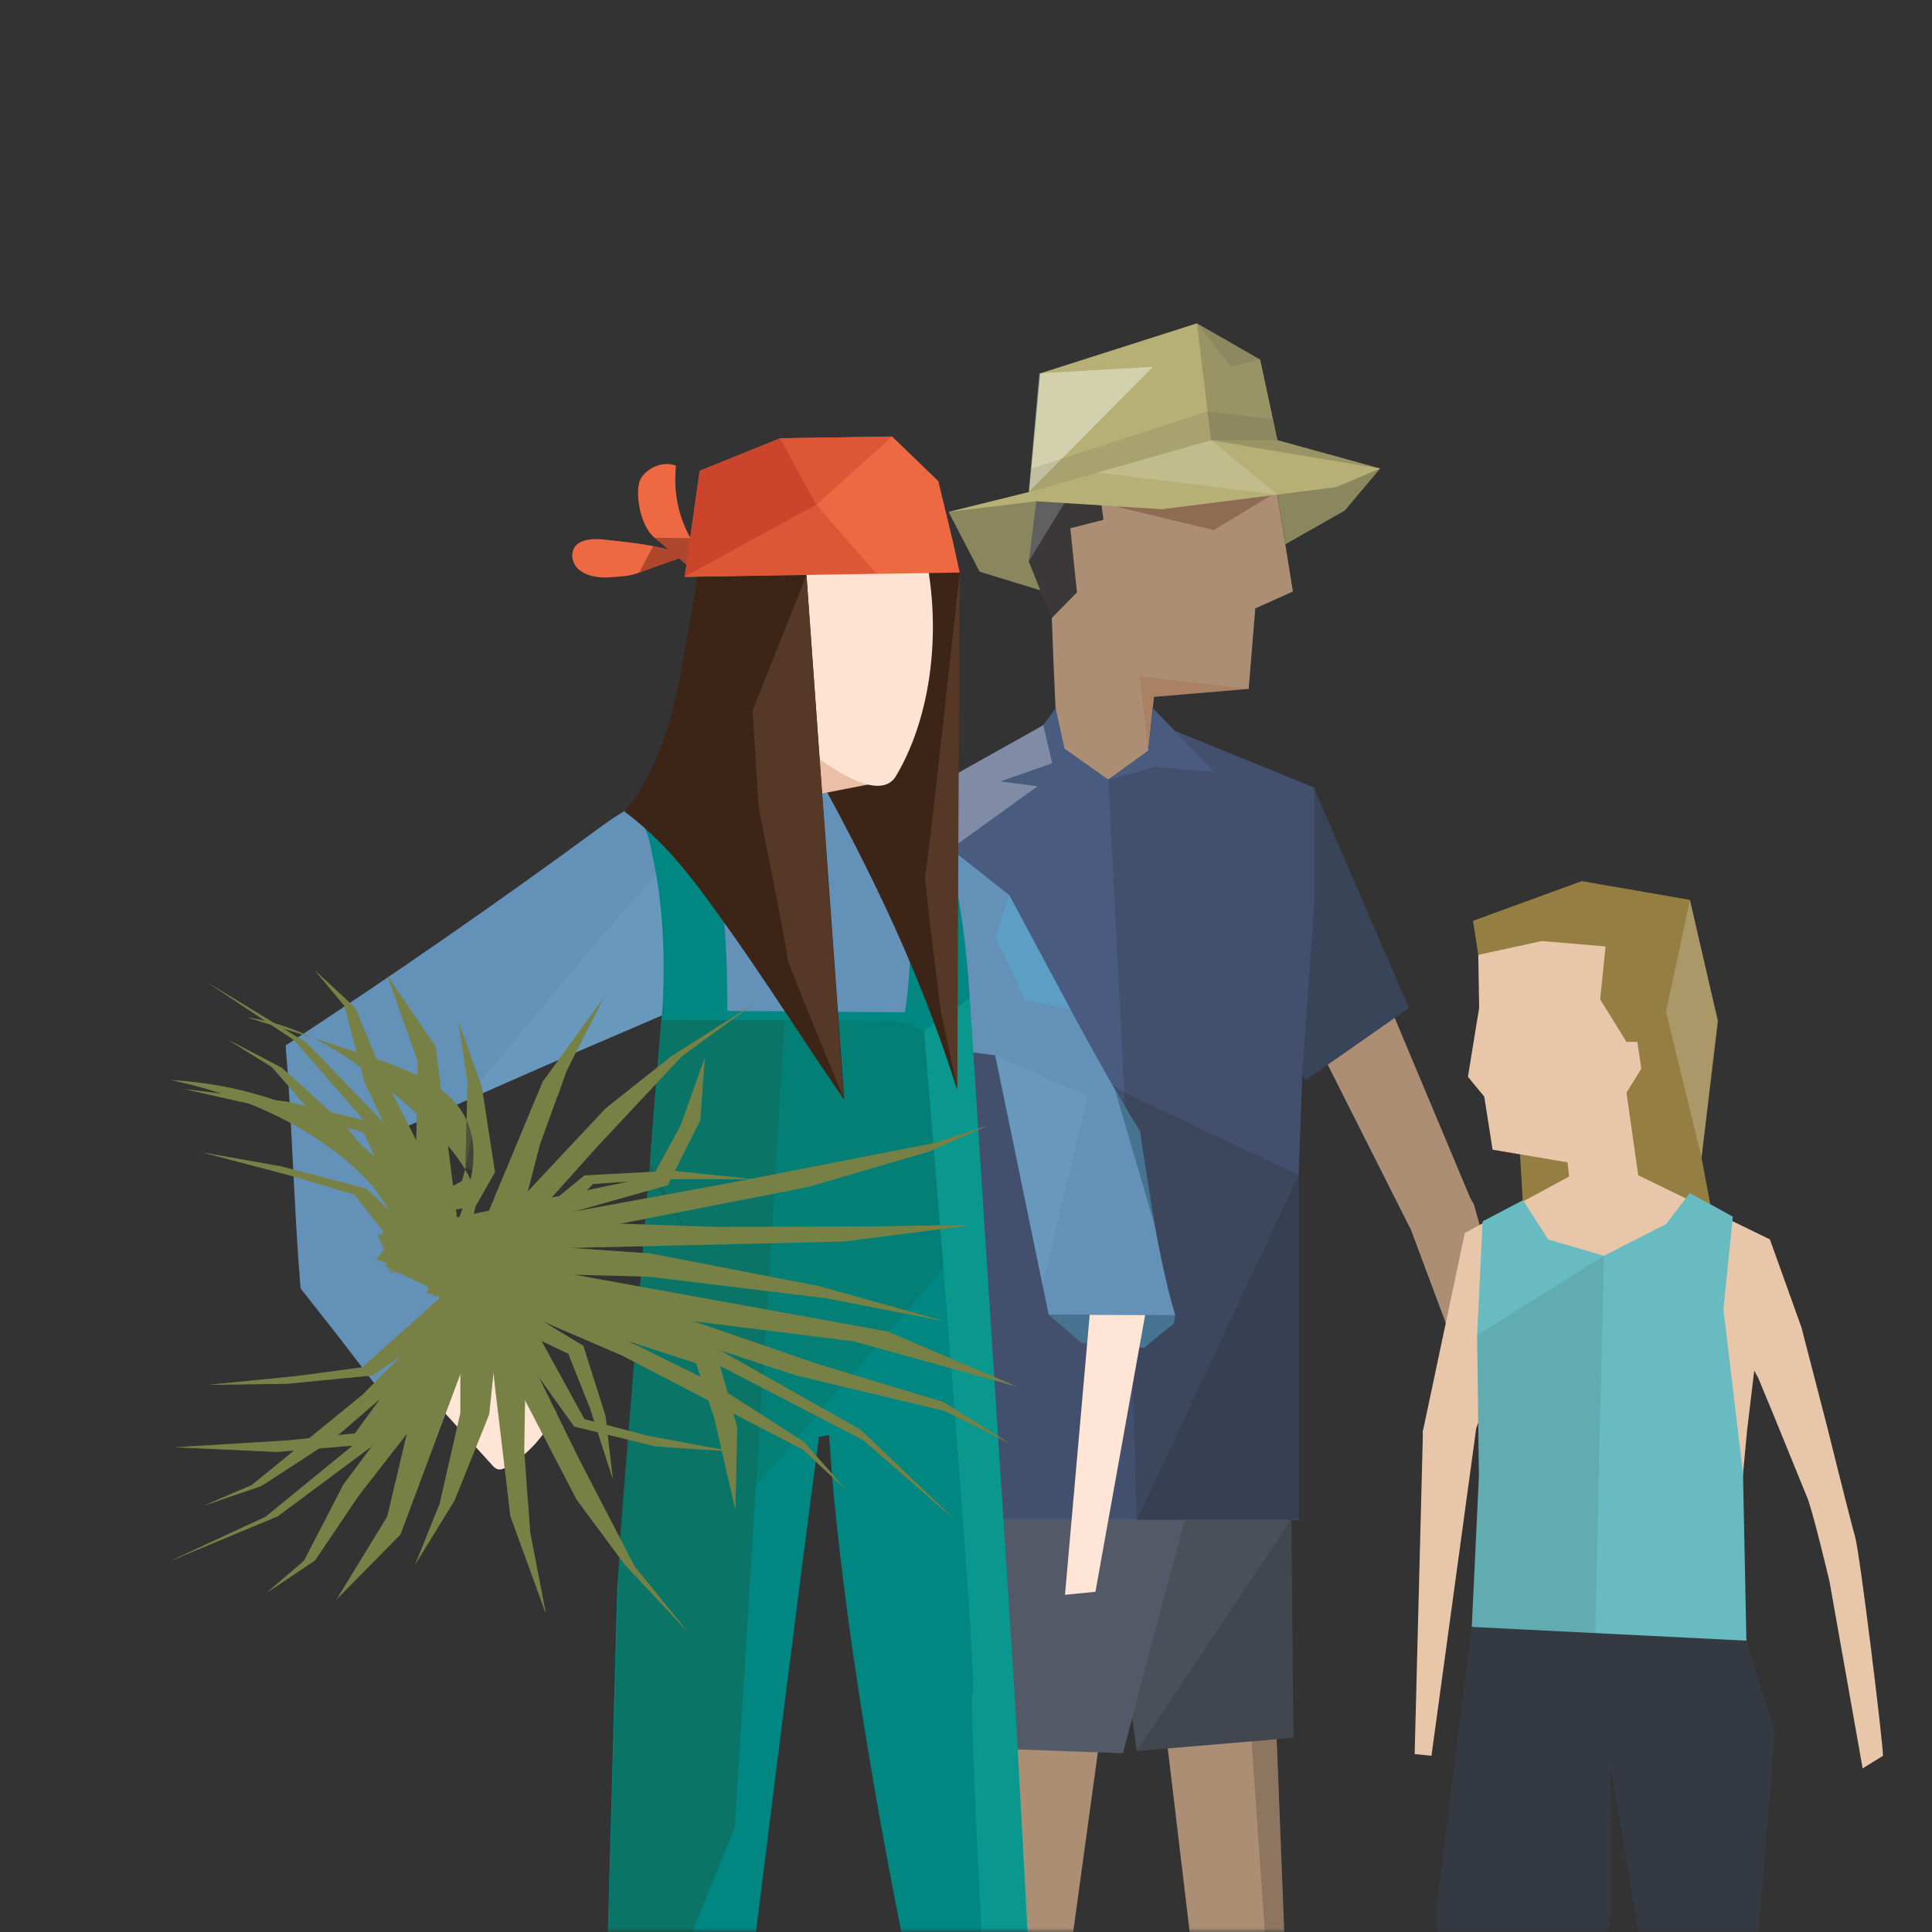 <svg width="239" height="239" viewBox="0 0 239 239" fill="none" xmlns="http://www.w3.org/2000/svg">
<rect x="0" y="0" width="239" height="239" fill="#333333" stroke="none"/>
<mask id="mask0_5213_58763" style="mask-type:alpha" maskUnits="userSpaceOnUse" x="0" y="0" width="239" height="239">
<rect width="239" height="239" fill="#D9D9D9"/>
</mask>
<g mask="url(#mask0_5213_58763)">
<path d="M129.174 51.716L155.398 45.037L159.942 73.177L155.289 75.257L154.468 85.221L142.752 86.207L142.04 92.886L137.113 96.445L130.817 92.995L130.324 81.936L129.174 51.716Z" fill="#AC8E75"/>
<path d="M149.103 56.424L136.127 61.516L136.511 64.308L132.405 65.348L133.226 73.286L130.105 76.462L127.258 69.454V60.859L149.103 56.424Z" fill="#3A3838"/>
<g opacity="0.2">
<path d="M127.258 69.454L133.226 59.709L127.258 60.859V69.454Z" fill="white"/>
</g>
<g opacity="0.3">
<path d="M138.481 62.775L150.142 65.567L157.588 61.078L142.204 59.709L135.525 60.968L138.481 62.775Z" fill="#421C05"/>
</g>
<g opacity="0.4">
<path d="M136.127 61.516L133.225 59.654L148.828 54.453L143.956 58.45L136.127 61.516Z" fill="#232323"/>
</g>
<path d="M128.682 46.186L148.062 40L155.891 44.489L158.026 54.453L170.728 57.957L166.348 63.158L159.012 67.319L158.026 61.187L143.737 62.994L128.189 62.008L127.258 69.454L128.682 73.013L121.181 70.713L117.349 63.322L127.313 60.859L128.682 46.186Z" fill="#B6B077"/>
<g opacity="0.4">
<path d="M142.643 45.365L128.573 46.186L127.259 60.859L142.643 45.365Z" fill="white"/>
</g>
<g opacity="0.2">
<path d="M148.062 40L149.814 54.453L170.618 57.957L158.026 54.453L155.891 44.489L148.062 40Z" fill="#232323"/>
</g>
<g opacity="0.15">
<path d="M149.814 54.453L135.689 58.45L158.026 61.187L149.814 54.453Z" fill="white"/>
</g>
<g opacity="0.2">
<path d="M154.468 85.221L141 83.688L142.04 92.886L142.752 86.207L154.468 85.221Z" fill="#A24C24"/>
</g>
<g opacity="0.1">
<path d="M157.479 51.88L149.376 50.895L127.587 57.957L127.368 60.859L149.814 54.453H158.026L157.479 51.88Z" fill="#232323"/>
</g>
<g opacity="0.3">
<path d="M128.189 62.008L117.349 63.322L121.181 70.713L128.682 73.013L127.258 69.454L128.189 62.008Z" fill="#232323"/>
</g>
<g opacity="0.3">
<path d="M158.026 61.187L165.308 60.257L170.728 57.957L166.348 63.158L159.012 67.319L158.026 61.187Z" fill="#232323"/>
</g>
<g opacity="0.1">
<path d="M148.062 40L152.277 45.365L155.891 44.489L148.062 40Z" fill="#232323"/>
</g>
<path d="M91.234 150.59L77 200.957L80.832 203.53L99.829 153.053C99.829 153.053 101.034 149.44 97.53 147.907C93.314 146.1 91.234 150.59 91.234 150.59Z" fill="#FFE7D3"/>
<g opacity="0.5">
<path d="M91.234 150.59L77 200.957L80.832 203.53L91.234 150.59Z" fill="white"/>
</g>
<path d="M121.619 198.055L143.518 208.403L156.876 320.361L162.022 319.266L157.04 192.416L157.369 149.44L120.36 172.981L121.619 198.055Z" fill="#AC8E75"/>
<g opacity="0.2">
<path d="M162.022 319.266L157.04 192.416L157.369 149.44L152.934 188.037L162.022 319.266Z" fill="#140D08"/>
</g>
<path d="M159.669 180.372L159.997 214.972L140.617 216.615L135.689 180.372H159.669Z" fill="#4A4F5A"/>
<g opacity="0.2">
<path d="M140.617 216.615L159.723 187.982L159.997 214.972L140.617 216.615Z" fill="#232323"/>
</g>
<path d="M137.113 207.308L121.729 319.266H116.419L119.813 180.372L143.519 181.85L137.113 207.308Z" fill="#AC8E75"/>
<g opacity="0.3">
<path d="M124.356 186.23L116.418 319.266L119.812 180.372L124.356 186.23Z" fill="white"/>
</g>
<path d="M141.273 207.855L138.919 216.889L116.418 216.067L118.061 180.372L146.584 188.037L141.273 207.855Z" fill="#545967"/>
<g opacity="0.3">
<path d="M124.356 186.23L116.418 216.067L118.061 180.372L124.356 186.23Z" fill="white"/>
</g>
<path d="M182.334 149.002L195.692 196.632L192.079 199.041L174.231 151.301C174.231 151.301 173.082 147.907 176.367 146.429C180.363 144.786 182.334 149.002 182.334 149.002Z" fill="#AC8E75"/>
<path d="M170.18 120.314L182.17 148.893C182.17 148.893 183.155 152.068 179.487 153.601C175.655 155.188 174.067 151.192 174.067 151.192L160.599 124.475L170.18 120.314Z" fill="#AC8E75"/>
<path d="M161.53 133.618L147.296 114.511L162.57 97.54L174.286 124.694L161.53 133.618Z" fill="#384559"/>
<g opacity="0.2">
<path d="M137.113 96.445L138.536 118.015L146.365 95.185L144.559 93.926L137.113 96.445Z" fill="#232323"/>
</g>
<path d="M160.654 145.334V188.037H113.681L115.05 142.815L110.67 112.923L112.258 99.127L129.448 89.492L130.653 93.105L137.113 96.445L142.095 93.707L143.737 89.765L162.57 97.43V111.664L161.092 133.016L160.654 145.334Z" fill="#4A5B80"/>
<g opacity="0.2">
<path d="M139.084 135.151L140.617 188.037H160.654V145.334L161.092 133.016L162.57 111.664V97.43L145.38 90.477L143.299 93.926L137.113 96.445L139.084 135.151Z" fill="#232323"/>
</g>
<g opacity="0.2">
<path d="M160.654 145.334V188.037H140.617L160.654 145.334Z" fill="#232323"/>
</g>
<g opacity="0.2">
<path d="M160.654 145.334V187.927H113.681L115.05 142.815L110.67 112.923L112.422 99.127L117.349 105.204L119.813 121.573L139.084 135.151L160.654 145.334Z" fill="#232323"/>
</g>
<path d="M150.252 95.514L142.916 94.857L137.113 96.444L130.16 94.419L123.754 96.663L130.598 87.63L131.693 92.612L137.113 96.444L142.04 92.886L142.642 87.63L150.252 95.514Z" fill="#4A5B80"/>
<g opacity="0.3">
<path d="M129.065 89.711L130.16 94.419L123.755 96.663L128.353 97.266L117.349 105.204L112.258 99.127L129.065 89.711Z" fill="white"/>
</g>
<path d="M104.1 121.573L91.399 150.48C91.399 150.48 90.304 153.874 94.246 155.462C98.297 157.104 99.994 152.944 99.994 152.944L115.159 126.555L104.1 121.573Z" fill="#FFE7D3"/>
<path d="M98.79 126.774L112.422 99.127L117.349 105.204L119.812 121.573L112.257 133.782L98.79 126.774Z" fill="#4F6183"/>
<g opacity="0.3">
<path d="M112.421 99.127L98.789 126.72L117.349 105.204L112.421 99.127Z" fill="white"/>
</g>
<path d="M145.391 162.711L129.731 162.642L133.799 166.126C133.799 166.126 141.701 166.792 141.608 166.728C141.516 166.665 145.229 163.73 145.229 163.73L145.391 162.706V162.711Z" fill="#457390"/>
<path d="M141.934 161.154L135.511 196.915L131.745 197.285L135.203 158.098" fill="#FEE5D5"/>
<path d="M115.215 103.114L124.84 110.72C130.236 120.688 135.139 130.325 141.022 140.009C141.022 140.009 142.926 154.677 145.391 162.706C137.408 162.659 137.721 162.682 129.732 162.636L123.1 130.54L121.98 130.406C121.98 130.406 108.537 128.56 107.092 128.253" fill="#6391B7"/>
<path d="M137.918 134.777L142.873 151.702L141.01 140.038" fill="#457390"/>
<path d="M124.823 110.72L123.158 115.93L126.814 123.698L132.43 124.884L124.823 110.72Z" fill="#5D9EC4"/>
<path opacity="0.63" d="M123.192 130.563L128.965 158.932L134.559 135.622L123.192 130.563Z" fill="#6C9DC0"/>
<path d="M55.052 163.331C59.52 167.533 64.324 170.456 68.792 174.659C67.533 177.466 65.392 179.874 62.74 181.448C62.38 181.662 61.963 181.865 61.556 181.749C61.272 181.668 61.063 181.437 60.866 181.223C57.513 177.53 54.159 173.837 50.805 170.144C50.074 169.339 49.337 168.529 48.786 167.591C50.852 164.94 52.407 165.409 55.047 163.331H55.052Z" fill="#FEE5D5"/>
<path d="M112.412 100C110.845 98.895 110.161 98.235 108.31 96.874C104.428 94.027 100.97 92.198 98.655 91.086C99.862 91.15 100.761 91.161 100.773 91.057C100.773 91.017 100.634 90.901 100.622 90.907C100.622 90.907 100.622 90.907 100.622 90.912C100.471 90.878 100.761 90.687 100.796 90.837C100.831 90.988 100.657 91.098 100.512 91.156C91.623 94.611 82.073 96.585 74.391 102.229C61.62 111.612 48.595 120.653 35.331 129.33C36.167 139.326 36.346 149.387 37.182 159.383C38.748 161.392 39.967 162.902 41.533 164.911C43.907 167.961 47.144 172.297 49.575 175.301C49.291 175.156 49.111 174.496 48.827 174.352C53.172 171.133 57.826 168.164 62.177 164.946C57.217 156.865 52.929 148.536 48.763 140.021C57.379 136.345 65.055 132.809 73.665 129.133C78.203 127.2 81.951 125.567 81.951 125.567C81.533 125.77 85.885 124.201 86.134 124.265C86.308 124.311 86.593 124.068 86.83 123.993C88.13 123.576 90.851 128.919 91.577 129.978L120.007 129.532L115.412 100.718L112.423 99.983L112.412 100Z" fill="#6391B7"/>
<path opacity="0.63" d="M83.036 106.686C81.667 106.558 57.542 136.085 57.542 136.085L84.33 124.56L83.042 106.691L83.036 106.686Z" fill="#6C9DC0"/>
<path d="M80.263 145.178L76.358 196.486C75.412 230.933 74.472 265.38 73.526 299.826C77.611 299.861 81.69 299.896 85.775 299.936C91.107 259.522 95.951 218.349 101.278 177.929L80.263 145.178Z" fill="#008782"/>
<path d="M121.515 147.488L125.223 204.81C126.801 230.325 129.133 284.979 131.518 301.007C124.091 304.932 105.182 219.443 102.56 177.541C101.034 177.755 99.519 178.132 98.052 178.664C97.819 179.04 99.032 178.08 99.177 178.514L80.401 143.928C81.266 131.9 82.403 119.825 81.823 126.227C81.823 126.227 82.856 116.179 80.889 106.692C80.378 104.237 80.106 101.465 77.976 100.787C77.854 100.747 77.332 100.544 77.315 100.4C77.292 100.255 77.355 100.261 77.315 100.4C79.032 99.138 81.544 97.806 83.465 97.013C84.167 96.724 84.475 97.303 84.904 97.997C87.277 101.829 88.582 106.408 89.238 111.039C89.9 115.669 89.94 120.381 89.981 125.07C97.39 125.081 104.538 125.209 111.948 125.22C112.383 122.303 112.702 118.76 112.632 114.732C112.545 109.702 111.884 105.401 111.141 102.061C112.087 102.408 113.369 103.01 114.715 104.081C116.322 105.36 117.372 106.796 117.999 107.803C118.788 112.607 119.397 115.09 119.966 123.443L121.515 147.488Z" fill="#008782"/>
<path opacity="0.84" d="M81.823 126.221L97.065 126.187L90.909 225.943L74.402 267.128L76.642 190.739L81.823 126.221Z" fill="#0C7163"/>
<path opacity="0.38" d="M93.091 184.256L116.711 156.865L114.315 127.524L111.234 126.36L97.065 126.158L93.091 184.256Z" fill="#0C7163"/>
<path opacity="0.3" d="M119.967 123.443L114.315 127.524C114.315 127.524 121.115 208.891 120.321 209.522C119.526 210.153 125.09 305.036 125.09 305.036L131.182 304.723L125.426 208.191L119.967 123.443Z" fill="#24BBAC"/>
<path d="M47.876 155.829L82.381 163.012L105.584 165.918L125.845 171.55L109.825 164.726L49.321 153.751L47.876 155.829Z" fill="#778146"/>
<g style="mix-blend-mode:screen" opacity="0.5">
<path d="M109.825 164.726L82.381 163.012L105.583 165.918L109.825 164.726Z" fill="#778146"/>
</g>
<g style="mix-blend-mode:multiply" opacity="0.5">
<path d="M49.321 153.751L109.825 164.726L49.28 155.667L49.321 153.751Z" fill="#778146"/>
</g>
<path d="M47.377 150.203L101.099 168.72L116.724 173.455L124.759 178.462L116.903 174.56L98.441 170.138L49.002 153.82L47.377 150.203Z" fill="#778146"/>
<g style="mix-blend-mode:overlay" opacity="0.6">
<path d="M116.903 174.56L116.724 173.455L124.76 178.462L116.903 174.56Z" fill="#778146"/>
</g>
<g style="mix-blend-mode:multiply" opacity="0.2">
<path d="M78.389 163.522L101.099 168.72L47.377 150.203L78.389 163.522Z" fill="#778146"/>
</g>
<g style="mix-blend-mode:multiply" opacity="0.5">
<path d="M101.099 168.72L116.724 173.455L98.441 170.138L101.099 168.72Z" fill="#778146"/>
</g>
<path d="M48.275 150.411L88.699 151.777L108.049 151.708L120.517 151.522L104.422 153.583L49.14 154.857L48.275 150.411Z" fill="#778146"/>
<g style="mix-blend-mode:screen" opacity="0.5">
<path d="M49.14 154.857L81.66 154.11L82.461 151.685L49.14 154.857Z" fill="#778146"/>
</g>
<g style="mix-blend-mode:multiply" opacity="0.2">
<path d="M73.659 154.336L82.461 151.685L104.422 153.583L73.659 154.336Z" fill="#778146"/>
</g>
<path d="M49.796 153.745L90.028 146.388L115.453 141.422L122.235 139.222L114.89 142.475L99.973 146.834L48.728 156.865" fill="#778146"/>
<g style="mix-blend-mode:screen" opacity="0.6">
<path d="M115.452 141.422L84.875 148.547L49.175 156.784L100.692 145.404L115.452 141.422Z" fill="#778146"/>
</g>
<path d="M47.237 152.541L80.744 145.543L84.208 139.222L87.185 130.864L86.622 138.597L82.601 146.614L48.543 156.205L47.237 152.541Z" fill="#778146"/>
<g style="mix-blend-mode:multiply" opacity="0.5">
<path d="M84.208 139.222L87.184 130.864L86.622 138.597L84.208 139.222Z" fill="#778146"/>
</g>
<g style="mix-blend-mode:multiply" opacity="0.2">
<path d="M86.622 138.597L82.601 146.614L80.744 145.543L84.208 139.222L86.622 138.597Z" fill="#778146"/>
</g>
<g style="mix-blend-mode:overlay" opacity="0.6">
<path d="M80.744 145.543L48.078 156.257L82.601 146.614L80.744 145.543Z" fill="#778146"/>
</g>
<g style="mix-blend-mode:multiply" opacity="0.5">
<path d="M47.939 154.503L80.744 145.543L47.237 152.541L47.939 154.503Z" fill="#778146"/>
</g>
<path d="M48.89 155.678L86.772 167.776L106.784 178.16L118.144 188.018L106.505 176.899L89.198 167.116L48.67 151.997" fill="#778146"/>
<g style="mix-blend-mode:overlay" opacity="0.6">
<path d="M106.783 178.161L106.505 176.899L118.144 188.018L106.783 178.161Z" fill="#778146"/>
</g>
<g style="mix-blend-mode:screen" opacity="0.6">
<path d="M106.505 176.899L82.247 164.83L49.094 152.13L89.198 167.116L106.505 176.899Z" fill="#778146"/>
</g>
<g style="mix-blend-mode:multiply" opacity="0.5">
<path d="M86.772 167.776L75.882 163.487L48.891 155.678L86.772 167.776Z" fill="#778146"/>
</g>
<path d="M47.644 156.645L70.301 167.464L73.016 174.282L75.801 182.953L74.902 175.145L72.163 166.491L49.744 152.877L47.644 156.645Z" fill="#778146"/>
<g style="mix-blend-mode:multiply" opacity="0.5">
<path d="M73.017 174.282L75.802 182.953L74.902 175.145L73.017 174.282Z" fill="#778146"/>
</g>
<g style="mix-blend-mode:multiply" opacity="0.2">
<path d="M74.902 175.145L72.163 166.491L70.301 167.464L73.016 174.282L74.902 175.145Z" fill="#778146"/>
</g>
<g style="mix-blend-mode:overlay" opacity="0.6">
<path d="M70.301 167.464L49.361 152.784L72.164 166.491L70.301 167.464Z" fill="#778146"/>
</g>
<g style="mix-blend-mode:multiply" opacity="0.5">
<path d="M48.769 154.625L70.301 167.464L47.644 156.645L48.769 154.625Z" fill="#778146"/>
</g>
<path d="M46.541 155.794L86.106 168.633L88.386 175.504L90.968 186.756L91.194 176.546L88.763 167.898L49.355 152.391L46.541 155.794Z" fill="#778146"/>
<g style="mix-blend-mode:multiply" opacity="0.5">
<path d="M88.386 175.504L90.968 186.756L91.194 176.546L88.386 175.504Z" fill="#778146"/>
</g>
<g style="mix-blend-mode:multiply" opacity="0.2">
<path d="M91.194 176.546L88.763 167.898L86.106 168.633L88.386 175.504L91.194 176.546Z" fill="#778146"/>
</g>
<g style="mix-blend-mode:overlay" opacity="0.6">
<path d="M86.105 168.633L48.792 152.258L88.763 167.898L86.105 168.633Z" fill="#778146"/>
</g>
<g style="mix-blend-mode:multiply" opacity="0.5">
<path d="M48.05 153.971L86.106 168.633L46.541 155.794L48.05 153.971Z" fill="#778146"/>
</g>
<path d="M46.738 152.709L80.46 155.065L101.243 159.082L116.92 163.458L102.067 160.581L80.402 157.942L48.914 157.108L46.738 152.709Z" fill="#778146"/>
<g style="mix-blend-mode:overlay" opacity="0.4">
<path d="M102.067 160.581L101.243 159.082L80.402 157.942L102.067 160.581Z" fill="#778146"/>
</g>
<g style="mix-blend-mode:multiply" opacity="0.5">
<path d="M48.282 157.525L46.738 152.709L80.483 155.065L48.282 157.525Z" fill="#778146"/>
</g>
<g style="mix-blend-mode:multiply" opacity="0.2">
<path d="M80.402 157.942L80.484 155.065L101.243 159.082L80.402 157.942Z" fill="#778146"/>
</g>
<path d="M49.147 155.736L76.927 167.678L99.329 179.336L104.62 184.25L99.433 178.352L87.69 170.838L49.291 151.881" fill="#778146"/>
<g style="mix-blend-mode:screen" opacity="0.6">
<path d="M99.329 179.336L99.433 178.352L104.621 184.25L99.329 179.336Z" fill="#778146"/>
</g>
<g style="mix-blend-mode:screen" opacity="0.6">
<path d="M99.433 178.352L85.943 170.792L49.61 152.038L87.689 170.838L99.433 178.352Z" fill="#778146"/>
</g>
<path d="M54.82 160.384L51.473 142.776L51.658 131.252L47.904 120.676L53.88 129.434L57.698 160.043L54.82 160.384Z" fill="#778146"/>
<g style="mix-blend-mode:screen" opacity="0.5">
<path d="M53.88 129.434L51.473 142.776L51.658 131.252L53.88 129.434Z" fill="#778146"/>
</g>
<g style="mix-blend-mode:multiply" opacity="0.5">
<path d="M57.699 160.043L53.881 129.434L55.262 159.742L57.699 160.043Z" fill="#778146"/>
</g>
<path d="M61.876 161.56L47.359 132.919L43.965 124.699L38.958 120.04L42.596 124.427L45.12 133.949L57.559 160.182L61.876 161.56Z" fill="#778146"/>
<g style="mix-blend-mode:overlay" opacity="0.6">
<path d="M42.596 124.427L43.965 124.699L38.958 120.04L42.596 124.427Z" fill="#778146"/>
</g>
<g style="mix-blend-mode:multiply" opacity="0.2">
<path d="M50.162 144.588L47.359 132.919L61.876 161.56L50.162 144.588Z" fill="#778146"/>
</g>
<g style="mix-blend-mode:multiply" opacity="0.5">
<path d="M47.359 132.919L43.965 124.699L45.12 133.949L47.359 132.919Z" fill="#778146"/>
</g>
<path d="M61.76 161.096L66.779 141.642L70.092 132.456L74.658 123.455L67.11 133.862L56.272 159.945L61.76 161.096Z" fill="#778146"/>
<g style="mix-blend-mode:overlay" opacity="0.6">
<path d="M74.658 123.455L70.092 132.456L68.978 135.651L67.109 133.862L74.658 123.455Z" fill="#778146"/>
</g>
<g style="mix-blend-mode:screen" opacity="0.5">
<path d="M56.272 159.945L62.648 144.6L65.851 144.623L56.272 159.945Z" fill="#778146"/>
</g>
<g style="mix-blend-mode:multiply" opacity="0.2">
<path d="M61.023 148.368L65.851 144.623L67.11 133.862L61.023 148.368Z" fill="#778146"/>
</g>
<path d="M57.791 159.817L73.834 141.908L84.371 130.65L93.004 124.352L82.943 130.742L74.919 137.109L53.648 159.806" fill="#778146"/>
<g style="mix-blend-mode:overlay" opacity="0.6">
<path d="M84.371 130.65L82.943 130.742L93.004 124.352L84.371 130.65Z" fill="#778146"/>
</g>
<g style="mix-blend-mode:screen" opacity="0.6">
<path d="M84.37 130.65L70.231 144.003L53.828 159.609L76.857 136.999L84.37 130.65Z" fill="#778146"/>
</g>
<path d="M58.888 161.235L73.353 146.469L81.945 145.873L93.039 145.856L83.135 144.831L72.308 145.404L54.461 160.002L58.888 161.235Z" fill="#778146"/>
<g style="mix-blend-mode:multiply" opacity="0.5">
<path d="M81.945 145.873L93.039 145.856L83.135 144.831L81.945 145.873Z" fill="#778146"/>
</g>
<g style="mix-blend-mode:multiply" opacity="0.2">
<path d="M83.134 144.831L72.308 145.404L73.352 146.469L81.945 145.873L83.134 144.831Z" fill="#778146"/>
</g>
<g style="mix-blend-mode:overlay" opacity="0.6">
<path d="M73.352 146.469L54.315 160.217L72.308 145.404L73.352 146.469Z" fill="#778146"/>
</g>
<g style="mix-blend-mode:multiply" opacity="0.5">
<path d="M56.515 160.575L73.352 146.469L58.888 161.235L56.515 160.575Z" fill="#778146"/>
</g>
<path d="M55.186 159.927L46.169 139.888L36.346 128.641L25.74 121.591L37.896 128.983L47.405 138.846L59.816 160.645" fill="#778146"/>
<g style="mix-blend-mode:overlay" opacity="0.6">
<path d="M36.346 128.641L37.896 128.983L25.74 121.591L36.346 128.641Z" fill="#778146"/>
</g>
<g style="mix-blend-mode:screen" opacity="0.6">
<path d="M37.895 128.983L49.152 142.533L59.717 160.425L47.405 138.846L37.895 128.983Z" fill="#778146"/>
</g>
<g style="mix-blend-mode:multiply" opacity="0.5">
<path d="M46.169 139.888L49.784 145.786L55.185 159.927L46.169 139.888Z" fill="#778146"/>
</g>
<path d="M53.753 160.356L43.82 147.777L35.627 145.346L25.091 142.574L34.844 144.304L45.363 147.054L58.876 159.985L53.753 160.356Z" fill="#778146"/>
<g style="mix-blend-mode:multiply" opacity="0.5">
<path d="M35.627 145.346L25.091 142.574L34.844 144.304L35.627 145.346Z" fill="#778146"/>
</g>
<g style="mix-blend-mode:multiply" opacity="0.2">
<path d="M34.844 144.304L45.363 147.054L43.82 147.777L35.627 145.346L34.844 144.304Z" fill="#778146"/>
</g>
<g style="mix-blend-mode:overlay" opacity="0.6">
<path d="M43.82 147.778L58.935 160.188L45.364 147.054L43.82 147.778Z" fill="#778146"/>
</g>
<g style="mix-blend-mode:multiply" opacity="0.5">
<path d="M56.504 160.159L43.82 147.777L53.754 160.356L56.504 160.159Z" fill="#778146"/>
</g>
<path d="M54.647 161.027L44.974 140.067L36.643 137.833L22.805 134.725L35.79 136.322L46.344 138.921L59.428 160.251L54.647 161.027Z" fill="#778146"/>
<g style="mix-blend-mode:multiply" opacity="0.5">
<path d="M36.643 137.833L22.805 134.725L35.79 136.322L36.643 137.833Z" fill="#778146"/>
</g>
<g style="mix-blend-mode:multiply" opacity="0.2">
<path d="M35.79 136.322L46.344 138.921L44.975 140.067L36.643 137.833L35.79 136.322Z" fill="#778146"/>
</g>
<g style="mix-blend-mode:overlay" opacity="0.6">
<path d="M44.975 140.067L59.503 160.546L46.344 138.921L44.975 140.067Z" fill="#778146"/>
</g>
<g style="mix-blend-mode:multiply" opacity="0.5">
<path d="M57.211 160.61L44.975 140.067L54.647 161.027L57.211 160.61Z" fill="#778146"/>
</g>
<path d="M58.789 149.3C60.17 146.88 61.238 145.005 61.238 145.005L58.586 161.45L52.738 159.916C54.71 156.454 59.218 151.702 58.83 148.125C58.279 143.089 50.481 136.588 45.636 132.797C41.656 129.683 36.718 126.76 30.521 125.851C35.18 127.263 39.799 128.728 44.377 130.244C48.305 131.547 52.32 132.948 55.012 135.159C62.972 141.7 55.395 152.385 53.37 159.678L58.586 161.444L61.232 145.016L59.607 134.458L56.671 126.268L57.838 133.81L57.577 144.553L57.165 146.029C57.072 146.371 50.823 148.999 50.927 149.34C47.417 140.947 34.89 134.331 21.11 133.607C33.852 136.27 44.423 142.765 48.943 150.695C48.38 150.712 47.823 150.735 47.26 150.753" fill="#778146"/>
<g style="mix-blend-mode:overlay" opacity="0.4">
<path d="M57.837 133.816L59.607 134.458L57.576 144.565L57.837 133.816Z" fill="#778146"/>
</g>
<g style="mix-blend-mode:multiply" opacity="0.2">
<path d="M57.576 144.565L61.237 144.999L59.607 134.458L57.576 144.565Z" fill="#778146"/>
</g>
<path d="M55.151 159.794L44.644 144.588L33.608 131.987L28.259 128.653L34.873 132.102L42.433 138.944L60.066 160.367" fill="#778146"/>
<g style="mix-blend-mode:screen" opacity="0.6">
<path d="M33.608 131.987L34.873 132.102L28.259 128.653L33.608 131.987Z" fill="#778146"/>
</g>
<g style="mix-blend-mode:screen" opacity="0.6">
<path d="M34.873 132.102L42.207 139.784L59.926 160.193L42.433 138.944L34.873 132.102Z" fill="#778146"/>
</g>
<path d="M58.488 157.977L50.742 175.625L47.916 187.578L41.621 197.876L49.529 189.842L61.11 158.827L58.488 157.977Z" fill="#778146"/>
<g style="mix-blend-mode:screen" opacity="0.5">
<path d="M49.529 189.841L50.742 175.625L47.916 187.578L49.529 189.841Z" fill="#778146"/>
</g>
<g style="mix-blend-mode:multiply" opacity="0.5">
<path d="M61.11 158.828L49.529 189.842L58.737 158.718L61.11 158.828Z" fill="#778146"/>
</g>
<path d="M65.432 157.971L44.301 185.118L38.963 193.042L33.039 197.002L37.599 193.083L42.462 183.671L61.011 158.654L65.432 157.971Z" fill="#778146"/>
<g style="mix-blend-mode:overlay" opacity="0.6">
<path d="M37.599 193.083L38.963 193.042L33.039 197.002L37.599 193.083Z" fill="#778146"/>
</g>
<g style="mix-blend-mode:multiply" opacity="0.2">
<path d="M49.981 173.524L44.301 185.118L65.432 157.971L49.981 173.524Z" fill="#778146"/>
</g>
<g style="mix-blend-mode:multiply" opacity="0.5">
<path d="M44.301 185.118L38.963 193.042L42.462 183.671L44.301 185.118Z" fill="#778146"/>
</g>
<path d="M65.206 158.428L64.852 179.417L65.571 189.494L67.521 199.589L63.129 187.526L59.734 158.677L65.206 158.428Z" fill="#778146"/>
<g style="mix-blend-mode:overlay" opacity="0.6">
<path d="M67.521 199.589L65.572 189.494L65.357 185.998L63.129 187.526L67.521 199.589Z" fill="#778146"/>
</g>
<g style="mix-blend-mode:screen" opacity="0.5">
<path d="M59.734 158.677L61.73 175.648L64.753 176.175L59.734 158.677Z" fill="#778146"/>
</g>
<g style="mix-blend-mode:multiply" opacity="0.2">
<path d="M61.185 171.475L64.753 176.175L63.128 187.526L61.185 171.475Z" fill="#778146"/>
</g>
<path d="M61.133 159.071L71.56 180.354L78.534 193.812L85.015 201.806L77.217 193.471L71.328 185.512L57.234 158.376" fill="#778146"/>
<g style="mix-blend-mode:overlay" opacity="0.6">
<path d="M78.534 193.812L77.217 193.471L85.015 201.806L78.534 193.812Z" fill="#778146"/>
</g>
<g style="mix-blend-mode:screen" opacity="0.6">
<path d="M78.534 193.812L68.717 177.57L57.351 158.613L73.121 185.952L78.534 193.812Z" fill="#778146"/>
</g>
<path d="M62.537 157.791L72.29 175.556L80.222 177.64L90.659 179.567L81.074 178.925L71.031 176.47L58.046 158.312L62.537 157.791Z" fill="#778146"/>
<g style="mix-blend-mode:multiply" opacity="0.5">
<path d="M80.222 177.64L90.66 179.567L81.075 178.925L80.222 177.64Z" fill="#778146"/>
</g>
<g style="mix-blend-mode:multiply" opacity="0.2">
<path d="M81.075 178.925L71.031 176.47L72.29 175.556L80.222 177.64L81.075 178.925Z" fill="#778146"/>
</g>
<g style="mix-blend-mode:overlay" opacity="0.6">
<path d="M72.29 175.556L57.965 158.063L71.031 176.47L72.29 175.556Z" fill="#778146"/>
</g>
<g style="mix-blend-mode:multiply" opacity="0.5">
<path d="M60.129 158.069L72.29 175.556L62.537 157.791L60.129 158.069Z" fill="#778146"/>
</g>
<path d="M58.708 158.515L44.998 177.698L32.819 187.654L21 193.135L34.368 187.567L45.891 178.988L63.257 158.561" fill="#778146"/>
<g style="mix-blend-mode:overlay" opacity="0.6">
<path d="M32.819 187.654L34.368 187.567L21 193.135L32.819 187.654Z" fill="#778146"/>
</g>
<g style="mix-blend-mode:screen" opacity="0.6">
<path d="M34.368 187.567L48.496 175.475L63.1 158.775L45.891 178.988L34.368 187.567Z" fill="#778146"/>
</g>
<g style="mix-blend-mode:multiply" opacity="0.5">
<path d="M44.997 177.698L49.941 172.222L58.707 158.515L44.997 177.698Z" fill="#778146"/>
</g>
<path d="M57.478 157.82L44.847 169.136L36.503 170.248L25.868 171.307L35.5 171.186L46.112 170.149L62.201 159.082L57.478 157.82Z" fill="#778146"/>
<g style="mix-blend-mode:multiply" opacity="0.5">
<path d="M36.503 170.248L25.868 171.307L35.5 171.186L36.503 170.248Z" fill="#778146"/>
</g>
<g style="mix-blend-mode:multiply" opacity="0.2">
<path d="M35.5 171.186L46.112 170.149L44.847 169.136L36.504 170.248L35.5 171.186Z" fill="#778146"/>
</g>
<g style="mix-blend-mode:overlay" opacity="0.6">
<path d="M44.847 169.136L62.305 158.885L46.111 170.149L44.847 169.136Z" fill="#778146"/>
</g>
<g style="mix-blend-mode:multiply" opacity="0.5">
<path d="M60.008 158.497L44.847 169.136L57.478 157.82L60.008 158.497Z" fill="#778146"/>
</g>
<path d="M58.493 157.288L43.918 177.315L35.499 178.195L21.667 179.035L34.298 179.613L44.91 178.728L62.786 158.903L58.493 157.288Z" fill="#778146"/>
<g style="mix-blend-mode:multiply" opacity="0.5">
<path d="M35.499 178.195L21.667 179.035L34.298 179.613L35.499 178.195Z" fill="#778146"/>
</g>
<g style="mix-blend-mode:multiply" opacity="0.2">
<path d="M34.298 179.613L44.91 178.728L43.918 177.315L35.499 178.195L34.298 179.613Z" fill="#778146"/>
</g>
<g style="mix-blend-mode:overlay" opacity="0.6">
<path d="M43.918 177.316L62.937 158.613L44.91 178.728L43.918 177.316Z" fill="#778146"/>
</g>
<g style="mix-blend-mode:multiply" opacity="0.5">
<path d="M60.796 158.156L43.918 177.315L58.493 157.288L60.796 158.156Z" fill="#778146"/>
</g>
<path d="M62.311 157.525L60.512 174.977L56.23 185.622L51.333 193.592L54.397 185.986L56.949 174.821L56.944 158.463L62.311 157.525Z" fill="#778146"/>
<g style="mix-blend-mode:overlay" opacity="0.4">
<path d="M54.397 185.986L56.23 185.622L56.949 174.821L54.397 185.986Z" fill="#778146"/>
</g>
<g style="mix-blend-mode:multiply" opacity="0.5">
<path d="M56.404 158.115L62.311 157.525L60.512 174.994L56.404 158.115Z" fill="#778146"/>
</g>
<g style="mix-blend-mode:multiply" opacity="0.2">
<path d="M56.949 174.821L60.511 174.994L56.23 185.622L56.949 174.821Z" fill="#778146"/>
</g>
<path d="M58.644 158.642L44.794 172.575L31.119 183.723L25.218 186.259L32.337 183.822L41.237 178.039L63.419 158.891" fill="#778146"/>
<g style="mix-blend-mode:screen" opacity="0.6">
<path d="M31.119 183.723L32.337 183.822L25.218 186.259L31.119 183.723Z" fill="#778146"/>
</g>
<g style="mix-blend-mode:screen" opacity="0.6">
<path d="M32.337 183.822L41.243 177.13L63.239 159.053L41.237 178.039L32.337 183.822Z" fill="#778146"/>
</g>
<path d="M118.719 70.827C118.405 79.752 118.197 88.869 118.11 98.171C117.993 110.732 118.098 122.957 118.4 134.84C113.421 118.859 106.331 104.886 97.744 89.749C91.826 77.669 96.485 66.098 102.891 63.863C107.561 62.231 114.036 65.252 118.719 70.827Z" fill="#3C2517"/>
<path d="M100.767 91.063L100.088 98.472L108.309 96.874L100.767 91.063Z" fill="#EABEA7"/>
<path d="M113.985 66.63C113.863 66.184 113.706 65.704 113.346 65.478C113.085 65.31 112.766 65.316 112.47 65.328C108.31 65.513 104.133 66.619 100.518 68.969C96.903 71.319 93.886 74.971 92.43 79.399C91.913 80.968 91.606 82.757 92.186 84.296C93.585 88.036 107.736 101.233 110.84 96C115.737 87.752 116.538 75.944 113.99 66.63H113.985Z" fill="#FEE2D2"/>
<path d="M101.916 100.949C102.757 112.654 103.604 124.358 104.445 136.062C99.218 128.514 94.367 120.734 88.994 113.302C86.952 110.477 84.892 107.652 82.525 105.129C80.9 103.392 79.131 101.806 77.251 100.388C79.299 97.934 80.796 94.982 81.951 91.937C83.285 88.429 83.958 84.673 84.62 80.951C85.101 78.259 85.583 75.567 86.059 72.882C86.238 71.88 86.401 70.775 85.919 69.883C90.747 69.165 94.796 70.138 99.647 69.594C99.647 69.594 101.486 95.103 101.91 100.949H101.916Z" fill="#3C2517"/>
<path d="M86.39 68.147C84.092 64.778 83.251 61.513 83.622 57.612C82.038 56.975 80.043 57.861 79.265 59.221C78.487 60.581 79.073 64.969 80.971 66.52C83.158 68.309 85.125 70.005 85.125 70.005C85.462 70.144 86.39 69.368 86.019 69.374C82.88 67.498 78.284 67.14 74.507 66.723C73.608 66.624 72.384 66.694 71.641 67.151C70.475 67.863 70.568 69.53 71.56 70.416C72.552 71.301 74.113 71.533 75.528 71.411C76.944 71.29 77.751 71.33 79.079 70.827C81.249 70.005 86.396 68.147 86.396 68.147H86.39Z" fill="#EE6842"/>
<path d="M131.901 299.56L111.391 219.061C114.216 245.693 117.048 272.332 119.873 298.964" fill="#008782"/>
<path d="M84.701 71.359L86.558 58.249L96.52 54.214L110.358 54L116.079 59.522L117.924 67.174L118.719 70.827L84.701 71.359Z" fill="#EE6842"/>
<path d="M80.965 66.52L83.82 68.911L85.125 70.005L85.537 66.572L80.965 66.52Z" fill="#AE472C"/>
<path d="M79.073 70.827L80.802 67.574L85.444 68.575L79.073 70.827Z" fill="#AE472C"/>
<path d="M84.776 71.359L100.999 62.44L108.35 70.914L84.776 71.359Z" fill="#DD5636"/>
<path d="M84.701 71.359L100.999 62.439L96.52 54.214L86.558 58.249L84.701 71.359Z" fill="#CB452D"/>
<path d="M96.52 54.214L101 62.439L110.358 54L96.52 54.214Z" fill="#DD5636"/>
<path d="M99.775 71.122L93.103 87.885L93.857 99.931C93.857 99.931 97.518 118.118 97.408 118.511C97.297 118.905 104.364 135.813 104.364 135.813L99.769 71.122H99.775Z" fill="#563826"/>
<path d="M118.719 70.827C118.719 70.827 114.698 107.855 114.472 108.197C114.245 108.538 116.415 125.29 116.415 125.29L118.429 134.661C118.429 134.661 118.69 71.001 118.719 70.821V70.827Z" fill="#563826"/>
<path d="M199.22 218.52L192.95 238.61L190.45 257.81L185.52 312.88H184.14L184.22 220.89L185.22 210.78H205.12L199.22 218.52Z" fill="#E8C6A9"/>
<g style="mix-blend-mode:multiply" opacity="0.2">
<path d="M184.14 312.88L184.23 225.75L185.22 220.22L188.21 234.35L184.14 312.88Z" fill="#232323"/>
</g>
<path d="M199.67 216.15L213.79 315.53H215.28L210.72 213.26L213.79 206.34L192.28 202.37L199.67 216.15Z" fill="#E8C6A9"/>
<path d="M187.39 131.93L188.61 152.52L197.22 151.72L194.18 133.75L187.39 131.93Z" fill="#957E42"/>
<g style="mix-blend-mode:multiply" opacity="0.3">
<path d="M184.64 142.22H195.67L193.91 143.79L184.64 142.22Z" fill="#A14C25"/>
</g>
<g style="mix-blend-mode:overlay" opacity="0.3">
<path d="M202.66 145.38L213.22 161.1L218.95 153.33L214.28 151.05L214.36 150.51L209.04 147.59L208.51 148.24L202.66 145.38Z" fill="white"/>
</g>
<path d="M206.44 116.41L191.04 113.91L182.87 118.12L182.98 124.68L181.59 133.2L183.61 135.66L184.64 142.22L193.91 143.79L194.79 151.62L199.24 154.82L204.78 152.13L205.38 143.69L206.44 116.41Z" fill="#E8C6A9"/>
<path d="M197.95 123.63L201.21 128.89H202.55L203.04 132.21L201.21 135.17L203.57 151.8L212.96 156.34L210.49 143.22L212.52 126.36L209.05 111.32L195.67 109L182.22 113.91L182.87 118.12L190.73 116.41L198.62 117.08L197.95 123.63Z" fill="#957E42"/>
<path opacity="0.2" d="M210.49 143.22L206.1 125.14L209.05 111.32L212.49 126.15L210.49 143.22Z" fill="white"/>
<path d="M182.87 169.63L184.42 177.1L183.49 182.47L183.1 207.95L215.91 207.83L215.2 186.79L216.13 176.9L218.95 153.33L202.24 145.18L199.45 150.95L194.47 145.35L181.21 152.52L182.87 169.63Z" fill="#E8C6A9"/>
<path d="M176.03 177L175 216.99L177.08 217.2L182.56 177.11C182.56 177.11 182.86 174.37 180.16 173.85C176.94 173.22 176.03 176.99 176.03 176.99V177Z" fill="#E8C6A9"/>
<path d="M181.21 152.52L176.03 177C176.03 177 175.87 179.55 178.86 180C181.97 180.47 182.43 177.24 182.43 177.24L187.99 161.42L181.21 152.52Z" fill="#E8C6A9"/>
<path d="M188.4 148.47L191.52 153.33L198.41 155.35L206.1 151.43L209.04 147.59L214.36 150.51L213.2 161.96L215.62 182.27L216.13 207.49L182.07 201.26L182.95 182.59L182.73 165.18L183.41 151.09L188.4 148.47Z" fill="#68BBC1"/>
<g style="mix-blend-mode:multiply" opacity="0.1">
<path d="M182.73 165.18L198.41 155.35L197.29 204.38L183.54 207.71L181.95 203.78L182.94 181.65L182.73 165.18Z" fill="#232323"/>
</g>
<path d="M218.95 153.33L222.85 164.21L225.97 176.26C225.97 176.26 228.84 187.85 229.47 190.03C230.1 192.21 232.94 215.64 232.94 217.2L230.42 218.76L226.32 195.63C226.32 195.63 224.11 186.3 223.48 185.05L219.46 175.19L217.49 170.43L215.28 166.39L218.95 153.33Z" fill="#E8C6A9"/>
<path d="M182.07 201.26L177.81 235.3V256.71L194.58 258.5L199.22 237.44V218.52L203.5 243.86L204.57 258.85L215.99 258.5L219.56 214.24L216.04 202.96L182.07 201.26Z" fill="#343942"/>
</g>
</svg>
